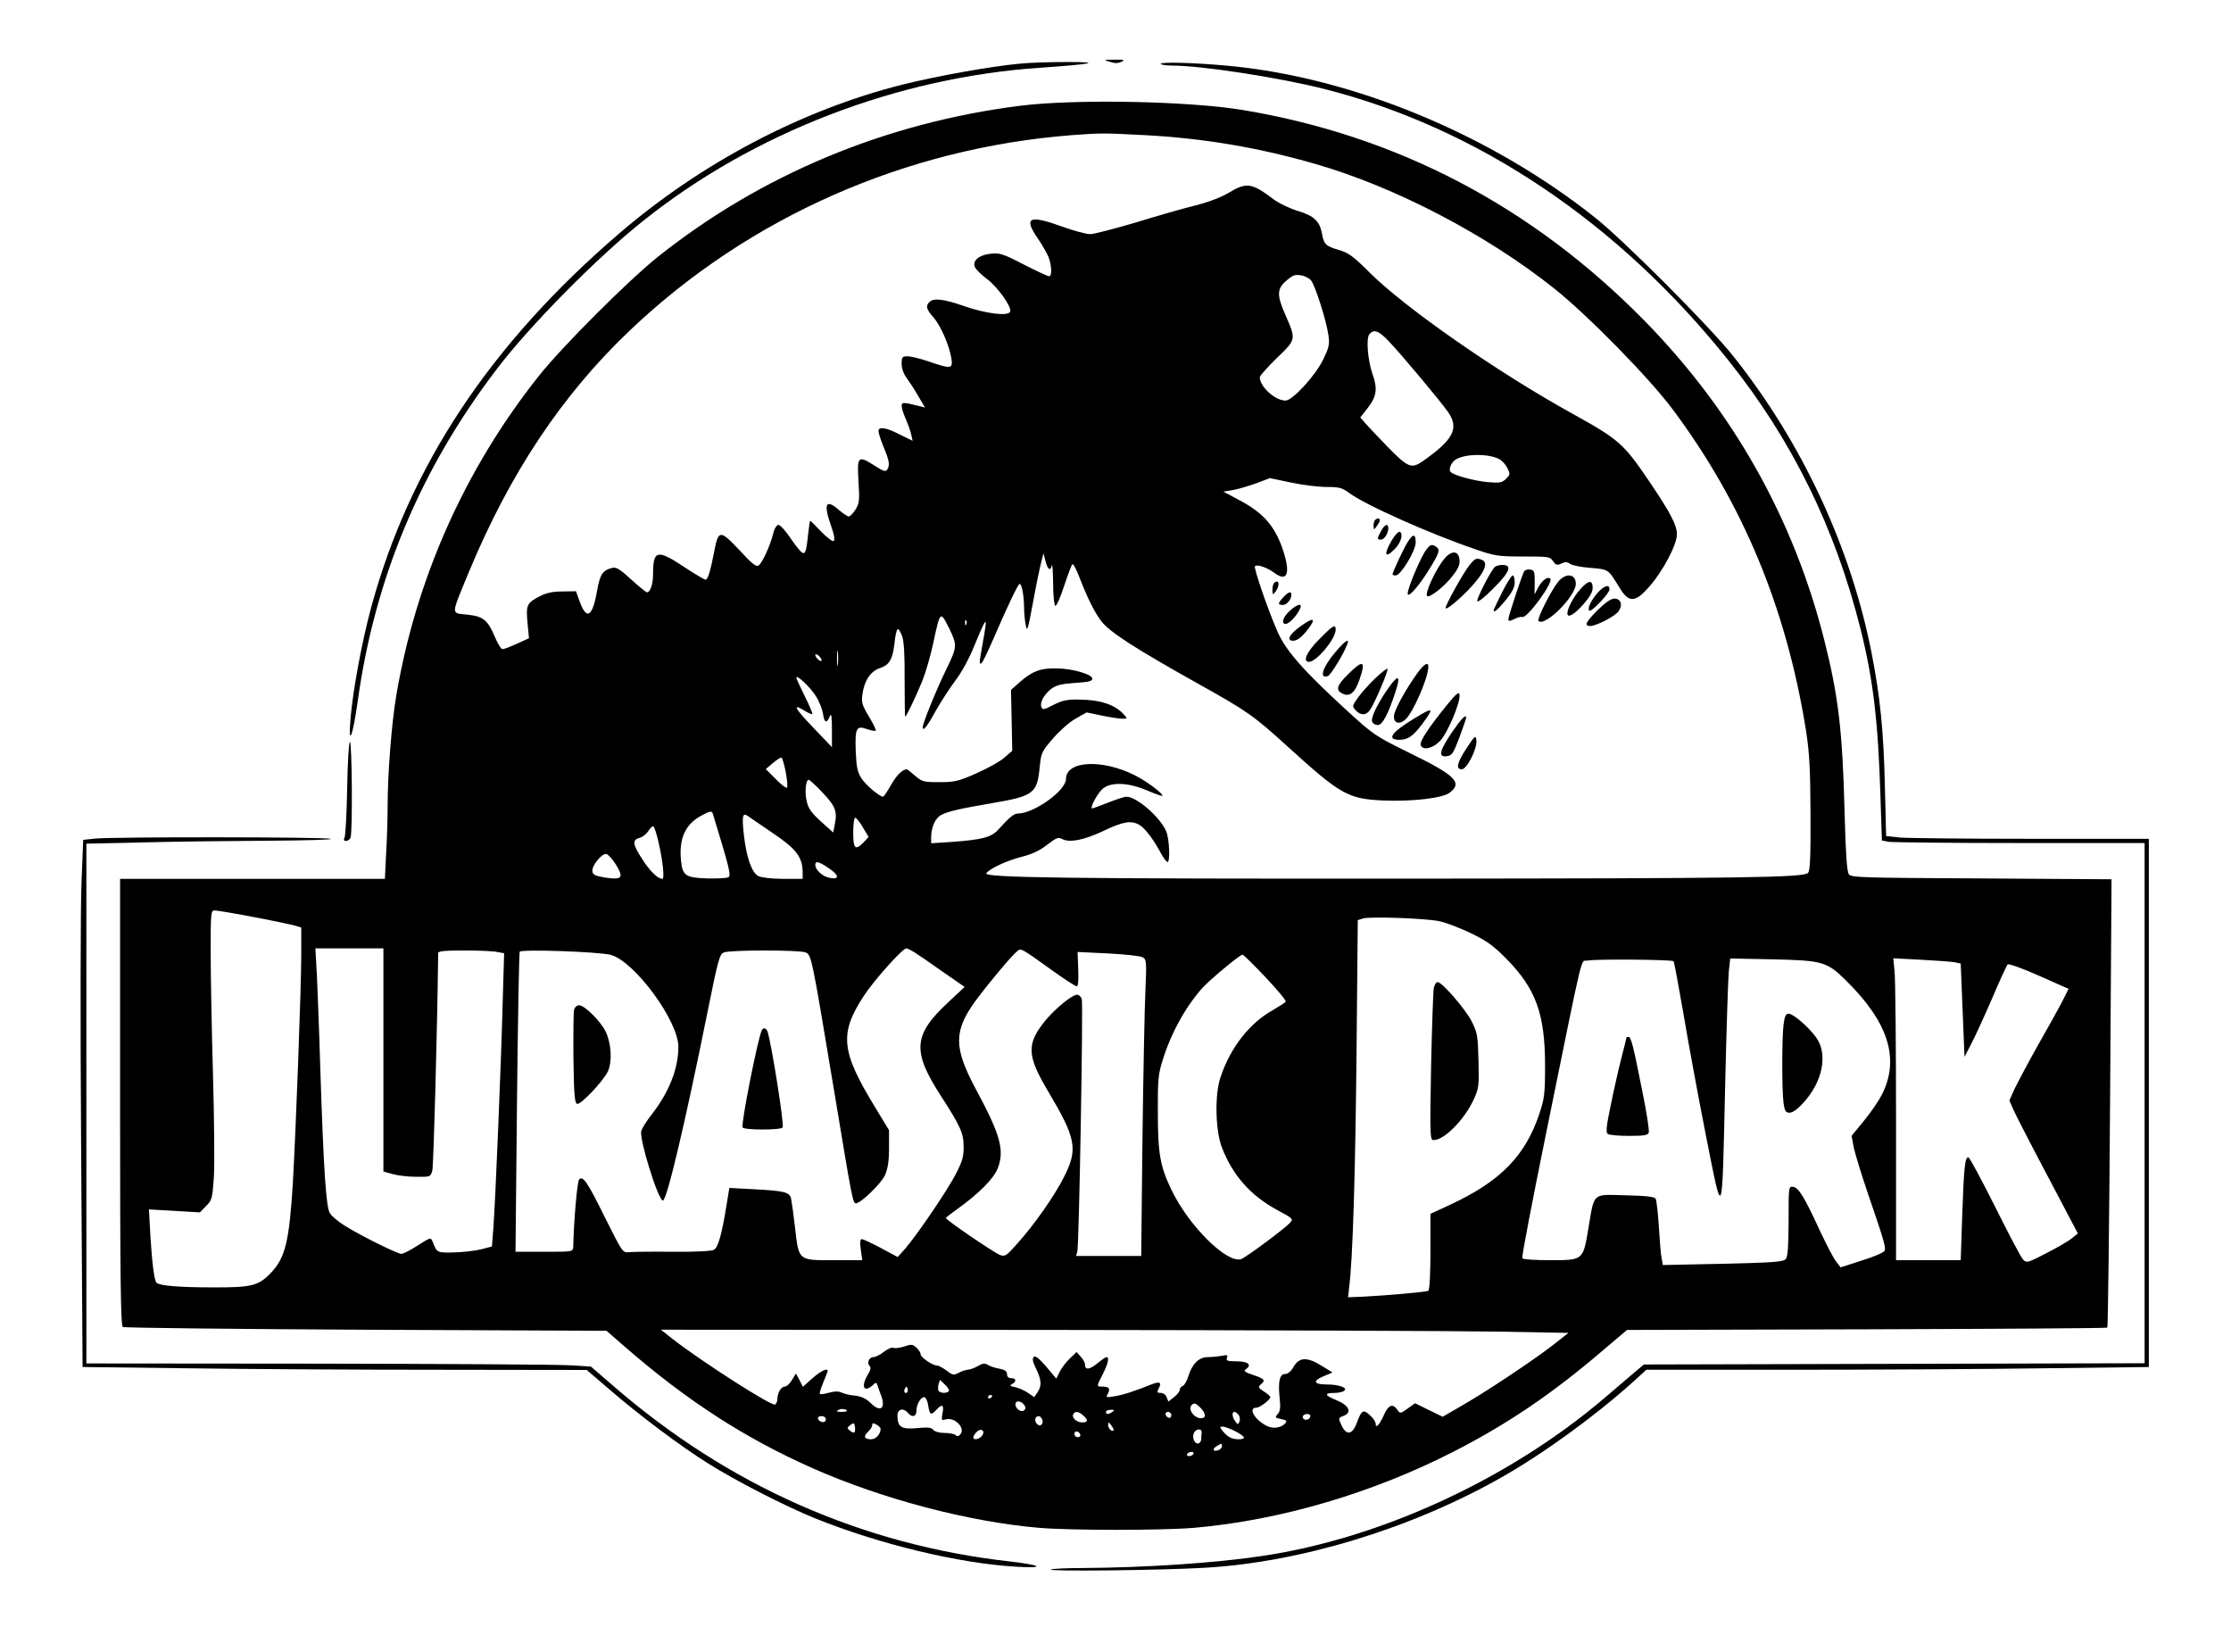 <?xml version="1.0" encoding="UTF-8" standalone="yes"?>
<svg version="1.0" xmlns="http://www.w3.org/2000/svg" width="794pt" height="588pt" viewBox="0 0 1059 784" preserveAspectRatio="xMidYMid meet">
  <g transform="translate(0,784) scale(0.1,-0.1)" fill="#000000" stroke="none">
    <path d="M5268 7548 c23 -8 39 -8 55 0 19 9 13 11 -33 10 -53 0 -54 -1 -22
-10z"/>
    <path d="M4840 7539 c-140 -13 -395 -59 -555 -99 -478 -120 -955 -371 -1346
-707 -613 -526 -996 -1105 -1178 -1778 -43 -159 -85 -386 -97 -522 -12 -144
10 -91 34 80 81 583 297 1100 659 1575 155 205 478 532 696 705 524 419 1209
682 1889 727 245 17 294 27 123 27 -77 0 -178 -3 -225 -8z"/>
    <path d="M5510 7538 c0 -4 24 -8 53 -8 140 0 503 -56 719 -110 729 -184 1400
-634 1923 -1290 301 -377 506 -794 626 -1272 60 -239 84 -437 95 -795 l7 -211
30 -6 c16 -3 297 -6 623 -6 l594 0 0 -1234 0 -1235 -1188 -3 -1189 -3 -44 -37
c-24 -21 -89 -76 -144 -123 -451 -384 -1063 -666 -1625 -749 -219 -33 -552
-55 -845 -57 -77 0 -148 -3 -157 -7 -24 -10 522 -4 727 8 455 25 983 186 1410
428 200 113 446 292 625 453 l65 59 696 0 c383 0 919 3 1192 7 l497 6 0 1254
0 1253 -557 0 c-307 0 -588 3 -624 6 l-66 7 -6 241 c-6 258 -22 417 -62 623
-98 504 -332 1007 -661 1418 -112 140 -517 546 -652 653 -498 396 -1151 666
-1742 721 -162 15 -320 19 -320 9z"/>
    <path d="M4840 7339 c-638 -81 -1227 -327 -1715 -715 -142 -113 -457 -428
-568 -568 -350 -441 -582 -961 -676 -1516 -22 -130 -41 -371 -41 -524 0 -57
-3 -158 -7 -224 l-6 -122 -629 0 -628 0 0 -1059 c0 -837 3 -1062 13 -1068 6
-4 526 -10 1154 -13 l1142 -5 93 -81 c292 -253 566 -430 889 -573 329 -145
735 -252 1069 -281 148 -13 592 -13 740 0 410 36 847 165 1235 364 251 129
460 270 699 474 l119 101 1138 3 c625 2 1140 5 1142 8 3 3 9 483 13 1067 l7
1061 -617 4 c-573 3 -619 4 -630 20 -9 13 -15 95 -20 290 -10 391 -29 554 -97
823 -145 574 -432 1085 -853 1514 -532 542 -1173 878 -1906 1000 -258 43 -802
53 -1060 20z m591 -139 c283 -15 543 -59 813 -137 379 -109 817 -338 1136
-593 161 -129 449 -423 560 -572 332 -444 539 -942 632 -1520 17 -110 21 -179
22 -400 1 -207 -2 -270 -12 -280 -22 -22 -308 -26 -1863 -27 -1659 -1 -2056 4
-2037 26 19 24 101 61 173 79 46 12 82 29 116 56 43 33 52 37 71 27 35 -19
108 -4 199 40 90 43 128 49 166 28 26 -15 64 -63 100 -129 14 -27 30 -48 35
-48 13 0 9 108 -6 145 -29 68 -140 165 -190 165 -8 0 -48 -13 -88 -29 -40 -16
-74 -28 -75 -27 -9 8 30 77 53 95 40 32 121 28 208 -9 38 -16 71 -28 73 -26 8
8 -72 68 -129 97 -156 79 -328 70 -328 -17 0 -55 -152 -164 -229 -164 -18 0
-41 -19 -94 -78 -32 -35 -78 -47 -224 -57 l-93 -6 0 29 c0 47 20 92 49 106 31
16 86 29 244 56 193 33 210 46 222 168 7 70 9 75 62 137 31 36 78 78 108 95
l53 30 72 -15 c39 -8 83 -15 97 -15 26 0 26 0 7 21 -42 46 -111 69 -213 70
-55 1 -78 -4 -120 -25 -46 -24 -52 -25 -58 -10 -8 22 14 61 50 88 21 15 48 22
110 26 63 4 82 8 82 20 0 21 -97 49 -173 49 -74 1 -111 -13 -170 -64 l-43 -38
3 -144 3 -145 -38 -33 c-20 -18 -80 -51 -132 -74 -86 -38 -103 -42 -176 -42
-75 0 -82 2 -115 30 -19 17 -37 31 -40 31 -20 0 -49 -29 -75 -75 -17 -30 -34
-55 -37 -55 -17 0 -85 57 -104 89 -18 28 -23 54 -26 126 -4 111 3 124 53 106
20 -7 39 -10 42 -8 3 3 -12 33 -32 67 -33 55 -37 67 -31 107 8 63 39 109 82
123 46 15 61 42 70 118 3 34 10 65 15 67 4 3 13 -12 21 -32 9 -26 13 -91 12
-210 0 -95 1 -173 3 -173 5 0 53 100 82 172 16 40 38 118 50 173 34 158 34
158 75 77 40 -82 40 -90 -10 -193 -48 -97 -114 -260 -114 -279 0 -23 22 4 62
78 24 42 65 106 92 142 30 39 67 106 92 169 60 145 63 146 39 11 -18 -100 -18
-103 -6 -96 5 3 28 50 51 103 75 174 123 273 130 273 10 0 20 -52 21 -109 0
-25 3 -64 8 -86 6 -36 10 -25 35 110 15 83 33 168 39 190 l10 40 10 -37 c10
-41 23 -49 30 -20 3 9 5 -29 6 -85 0 -56 5 -104 10 -107 5 -4 24 38 41 91 18
54 36 102 40 106 4 5 20 -24 35 -65 35 -91 71 -164 102 -204 39 -52 157 -128
464 -300 228 -127 262 -151 420 -295 253 -230 287 -249 454 -257 137 -6 281
11 315 36 64 48 31 82 -186 188 -168 83 -173 86 -305 207 -205 188 -288 283
-327 375 -46 106 -112 299 -105 306 10 10 57 -6 91 -31 63 -47 79 -4 42 108
-39 115 -94 177 -210 238 l-73 39 44 7 c24 4 74 19 111 32 l66 25 100 -21 c56
-12 132 -21 169 -21 59 0 74 -4 104 -26 74 -57 386 -196 603 -270 93 -32 109
-34 227 -34 120 0 127 -1 141 -22 13 -19 19 -21 40 -11 18 8 28 8 41 -2 10 -7
53 -16 97 -19 88 -8 82 -4 140 -98 42 -68 72 -67 137 7 65 72 133 201 133 250
0 44 -31 103 -131 251 -123 181 -143 199 -369 324 -354 196 -789 499 -958 667
-79 79 -102 95 -147 108 -62 18 -71 27 -80 78 -11 59 -38 84 -114 107 -37 11
-87 35 -111 52 -108 82 -132 86 -218 34 -37 -22 -95 -44 -162 -61 -58 -14
-185 -51 -283 -81 -99 -29 -194 -54 -212 -54 -19 0 -78 16 -131 35 -159 58
-187 45 -118 -55 20 -29 42 -68 50 -86 16 -39 19 -94 4 -94 -6 0 -60 25 -121
56 -98 51 -115 56 -156 51 -58 -6 -90 -35 -74 -66 7 -12 32 -36 56 -54 50 -37
119 -133 110 -155 -9 -23 -114 -10 -220 27 -95 33 -143 39 -163 19 -19 -19
-15 -34 18 -72 35 -39 76 -134 86 -195 8 -51 -1 -52 -106 -16 -40 14 -86 25
-102 25 -25 0 -28 -3 -28 -36 0 -22 9 -47 24 -67 13 -18 38 -56 55 -86 l32
-54 -28 7 c-76 19 -83 19 -83 0 0 -11 9 -38 19 -60 10 -23 22 -56 26 -73 l7
-32 -61 30 c-66 34 -101 39 -101 16 0 -9 11 -43 25 -77 27 -65 30 -85 16 -106
-6 -11 -19 -7 -56 17 -83 53 -87 48 -80 -71 6 -93 4 -106 -14 -135 -11 -18
-26 -33 -32 -33 -6 0 -27 14 -46 30 -62 55 -75 32 -40 -69 17 -47 21 -73 14
-78 -5 -3 -32 17 -59 45 -27 29 -51 52 -52 52 -2 0 -6 -29 -10 -65 -9 -86 -14
-99 -33 -83 -8 7 -33 38 -54 70 -22 32 -46 58 -54 58 -8 0 -19 -17 -25 -42
-14 -56 -50 -135 -68 -150 -11 -10 -29 4 -92 72 -91 97 -100 97 -119 -3 -19
-98 -31 -137 -42 -137 -6 0 -51 27 -101 60 -128 85 -148 81 -148 -33 0 -48
-13 -87 -29 -87 -4 0 -38 27 -75 61 -52 48 -71 60 -89 55 -46 -11 -59 -30 -73
-110 -21 -121 -49 -140 -81 -53 l-19 52 -64 -1 c-45 0 -78 -7 -106 -22 -63
-32 -68 -42 -60 -126 l7 -74 -57 -26 c-31 -14 -62 -26 -68 -26 -7 0 -22 24
-35 54 -35 84 -56 102 -133 110 -79 9 -79 -9 8 203 195 469 442 840 765 1147
565 537 1308 865 2099 926 138 10 148 10 341 0z m791 -688 c19 -20 75 -194 84
-264 6 -42 2 -57 -25 -113 -39 -79 -146 -195 -179 -195 -50 0 -122 66 -122
111 0 7 37 48 81 91 93 90 92 86 39 208 -38 86 -38 118 -2 152 15 14 34 28 42
31 22 9 63 -2 82 -21z m369 -289 c62 -65 251 -291 283 -338 53 -77 25 -131
-121 -233 -53 -37 -70 -30 -164 66 -46 48 -95 99 -108 114 l-24 28 36 46 c42
54 47 91 21 163 -22 64 -30 167 -14 186 21 25 44 17 91 -32z m526 -561 c13 -7
30 -26 38 -42 14 -28 14 -31 -6 -51 -19 -19 -29 -21 -88 -16 -63 6 -156 31
-174 47 -14 12 2 49 26 62 49 27 155 26 204 0z m-2530 -784 c-3 -8 -6 -5 -6 6
-1 11 2 17 5 13 3 -3 4 -12 1 -19z m-610 -190 c-2 -18 -4 -6 -4 27 0 33 2 48
4 33 2 -15 2 -42 0 -60z m-77 20 c0 -6 -7 -5 -15 2 -8 7 -15 17 -15 22 0 6 7
5 15 -2 8 -7 15 -17 15 -22z m-27 -171 c16 -25 31 -63 34 -86 6 -42 18 -45 33
-7 6 14 9 -6 9 -64 l0 -85 -84 88 c-91 94 -107 122 -49 87 19 -12 37 -20 40
-18 2 3 -14 41 -36 85 -22 44 -40 84 -40 88 0 17 67 -46 93 -88z m-143 -362
c7 -36 9 -69 6 -72 -4 -4 -28 14 -54 41 l-47 47 34 29 c19 16 37 27 41 25 4
-3 13 -34 20 -70z m173 -94 c62 -65 72 -90 60 -150 l-8 -41 -58 52 c-47 43
-60 62 -68 97 -10 45 -4 101 10 101 4 0 33 -26 64 -59z m-519 -103 c78 -256
87 -291 74 -300 -7 -5 -52 -7 -100 -6 -102 3 -118 13 -125 81 -12 106 19 176
96 217 43 23 50 24 55 8z m286 -92 c109 -73 139 -113 140 -183 l0 -33 -92 0
c-54 0 -103 6 -118 13 -31 15 -57 89 -69 195 -10 92 -6 108 19 90 10 -7 64
-44 120 -82z m426 28 l27 -45 -23 -25 c-40 -41 -50 -32 -50 46 0 39 4 70 10
70 5 0 21 -20 36 -46z m-971 -66 c22 -94 30 -178 19 -178 -21 0 -59 36 -95 93
-46 70 -49 92 -14 101 14 4 32 17 41 31 9 14 20 25 24 25 5 0 16 -33 25 -72z
m-201 -111 c38 -62 29 -73 -51 -61 -48 8 -59 13 -61 30 -4 26 45 86 66 82 9
-2 30 -25 46 -51z m1012 -18 c49 -33 49 -54 1 -44 -34 7 -67 38 -67 61 0 21
17 17 66 -17z m-2739 -229 c87 -16 175 -35 196 -40 l37 -11 0 -129 c0 -154
-26 -843 -40 -1085 -17 -276 -36 -353 -103 -424 -60 -63 -91 -71 -282 -70
-156 0 -247 8 -262 22 -11 11 -21 93 -29 220 l-7 128 121 -7 121 -7 29 30 c28
27 30 36 37 134 4 57 2 277 -4 488 -6 211 -11 473 -11 583 0 188 1 198 19 198
11 0 90 -13 178 -30z m5635 -21 c29 -6 96 -31 148 -56 78 -38 108 -59 170
-122 140 -142 184 -262 184 -506 0 -136 -3 -158 -27 -230 -67 -200 -184 -320
-422 -431 l-95 -44 0 -179 c0 -104 -4 -182 -10 -186 -10 -6 -191 -22 -308 -28
l-73 -3 5 46 c17 132 29 524 35 1100 l6 644 25 8 c33 10 295 1 362 -13z
m-5012 -659 l0 -529 43 -12 c23 -7 73 -13 111 -13 69 -1 69 -1 78 29 6 22 23
639 28 1033 0 9 32 12 124 12 68 0 138 -3 156 -7 l33 -6 -7 -236 c-8 -306 -35
-950 -44 -1066 l-7 -90 -50 -13 c-27 -7 -85 -14 -129 -15 -82 -2 -82 -2 -102
50 -9 22 -10 22 -71 -17 -34 -22 -69 -40 -78 -40 -19 0 -202 91 -272 136 -29
18 -59 44 -67 57 -18 27 -30 201 -46 697 -5 173 -13 370 -16 438 l-7 122 162
0 161 0 0 -530z m2518 513 c15 -9 75 -50 134 -92 l107 -74 -76 -71 c-169 -157
-175 -233 -35 -449 91 -141 106 -174 106 -238 1 -46 -6 -70 -37 -130 -40 -78
-183 -288 -241 -355 l-35 -39 -80 43 c-43 23 -84 42 -91 42 -7 0 -9 -16 -4
-50 l7 -50 -135 0 c-170 0 -166 -4 -184 154 -7 62 -16 125 -19 139 -8 30 -29
36 -181 44 l-112 6 -12 -74 c-24 -149 -41 -209 -62 -220 -12 -6 -87 -10 -196
-9 -97 1 -190 0 -207 -2 -29 -3 -31 0 -111 160 -86 174 -106 204 -125 185 -9
-9 -25 -192 -28 -320 -1 -23 -3 -23 -138 -23 l-136 0 7 707 c4 389 10 711 13
717 8 13 378 0 433 -15 113 -32 320 -313 320 -436 0 -103 -43 -213 -124 -318
-26 -33 -49 -69 -52 -82 -10 -38 78 -322 102 -330 18 -6 105 363 210 883 54
267 59 286 81 295 32 12 355 12 386 0 29 -11 29 -13 137 -661 85 -512 88 -530
103 -530 23 0 120 94 138 134 13 30 19 65 19 127 l0 86 -66 109 c-162 265
-171 349 -54 528 48 74 184 226 202 226 5 0 21 -8 36 -17z m660 -90 c56 -40
107 -73 113 -73 7 0 9 28 7 81 l-3 82 144 -7 c80 -4 154 -12 164 -18 19 -10
20 -18 14 -157 -4 -80 -10 -397 -14 -703 l-6 -558 -155 0 -154 0 6 23 c8 30
28 1166 21 1195 -3 12 -13 22 -23 22 -22 0 -101 -64 -147 -119 -94 -114 -92
-168 11 -341 132 -222 142 -273 74 -406 -45 -89 -137 -221 -221 -315 -52 -59
-58 -63 -83 -54 -28 11 -256 166 -256 175 0 3 26 23 57 45 98 70 170 142 189
191 33 86 13 159 -104 376 -106 198 -106 276 0 421 62 83 169 212 197 234 17
15 17 15 169 -94z m1009 -30 c56 -59 99 -111 96 -116 -2 -4 -30 -22 -61 -40
-111 -62 -201 -177 -248 -317 -29 -83 -25 -254 6 -335 51 -132 136 -228 261
-296 77 -41 79 -43 62 -62 -27 -29 -209 -164 -232 -172 -68 -21 -249 159 -330
328 -55 114 -65 174 -65 372 -1 150 2 179 23 245 39 127 109 254 190 344 36
39 176 156 189 156 4 1 53 -48 109 -107z m1937 76 c3 -3 23 -113 46 -244 22
-132 70 -393 107 -580 82 -413 77 -424 92 240 6 259 14 499 17 534 l7 63 201
-4 c235 -5 258 -11 347 -99 203 -199 258 -373 172 -543 -14 -28 -52 -84 -85
-124 l-59 -72 11 -58 c7 -31 37 -129 67 -217 77 -224 85 -254 79 -270 -3 -8
-51 -29 -107 -46 l-102 -33 -21 27 c-12 15 -46 80 -76 144 -75 163 -102 207
-128 211 -22 3 -22 2 -22 -160 0 -116 -4 -169 -12 -181 -12 -15 -47 -18 -299
-24 l-286 -6 -6 34 c-4 19 -9 87 -13 151 -4 64 -11 122 -15 130 -6 9 -45 14
-143 16 -160 4 -147 16 -176 -155 -26 -155 -23 -153 -186 -153 -67 0 -125 4
-128 9 -4 5 50 285 119 623 179 878 156 782 191 790 32 8 400 5 408 -3z m1336
-5 l27 -6 9 -221 9 -222 31 60 c18 33 62 130 99 215 36 85 70 159 75 164 5 4
71 -19 149 -54 l140 -62 -26 -52 c-14 -28 -66 -122 -115 -208 -49 -87 -100
-183 -115 -214 l-25 -56 23 -52 c13 -28 86 -170 163 -315 l139 -264 -28 -23
c-16 -13 -71 -45 -122 -71 -87 -45 -93 -47 -109 -31 -10 9 -69 122 -133 250
-64 128 -121 234 -127 236 -17 4 -22 -50 -30 -280 l-7 -208 -154 0 -153 0 0
654 c0 359 -3 681 -7 716 l-6 63 132 -7 c73 -4 145 -9 161 -12z m-2170 -1753
l335 -6 -75 -59 c-90 -70 -322 -225 -439 -291 l-83 -48 -66 32 -65 32 -35 -25
c-35 -25 -36 -25 -49 -6 -22 32 -43 23 -64 -25 -21 -47 -39 -66 -39 -41 0 8
-12 27 -27 40 -32 30 -40 25 -63 -37 -21 -56 -49 -60 -72 -11 -16 35 -16 35 9
45 43 16 27 50 -34 75 -56 22 -59 34 -9 34 17 0 37 4 45 9 22 14 -20 31 -78
31 -65 0 -73 16 -19 39 l43 18 -50 31 c-69 43 -107 43 -134 -3 -12 -22 -28
-35 -40 -35 -27 0 -35 -35 -27 -113 5 -47 3 -64 -9 -77 -14 -16 -13 -18 16
-24 26 -5 29 -9 20 -20 -19 -22 -59 -28 -89 -12 -58 30 -89 86 -48 86 16 0 66
38 66 50 0 4 -14 17 -31 27 -26 17 -28 21 -15 33 25 20 19 27 -35 45 -44 15
-48 19 -33 29 27 21 7 36 -48 36 -42 0 -49 3 -44 16 5 14 1 16 -25 10 -17 -3
-47 -6 -66 -6 -42 0 -74 -32 -92 -90 -7 -23 -19 -44 -27 -47 -8 -3 -14 -11
-14 -18 0 -8 -12 -23 -27 -35 l-27 -21 -8 20 c-4 12 -16 21 -28 21 -18 0 -19
3 -10 21 16 29 5 35 -33 20 -71 -29 -136 -51 -177 -57 -40 -7 -42 -6 -31 13
12 24 6 33 -26 33 -29 0 -29 0 2 60 25 50 32 80 17 80 -4 0 -24 -14 -45 -31
-37 -30 -57 -31 -57 -3 0 8 -9 24 -20 36 l-20 22 -31 -30 c-17 -16 -39 -44
-48 -62 l-17 -34 -48 57 c-35 40 -52 53 -59 46 -8 -8 -5 -24 11 -56 26 -54 28
-82 6 -113 l-15 -22 -29 20 c-16 11 -43 23 -60 27 -26 5 -29 8 -16 15 22 12
20 28 -4 28 -13 0 -20 7 -20 19 0 14 -10 21 -36 26 -20 3 -45 12 -55 18 -15 9
-25 8 -48 -6 -16 -9 -37 -17 -48 -17 -10 -1 -29 -7 -43 -15 -23 -12 -28 -11
-57 11 -17 13 -38 24 -45 24 -21 0 -78 39 -78 53 0 8 -9 22 -20 32 -18 16 -24
17 -59 5 -21 -7 -44 -9 -50 -6 -6 4 -26 -4 -44 -18 -19 -15 -41 -26 -51 -26
-20 0 -33 -27 -18 -42 7 -7 5 -20 -9 -42 -33 -55 -19 -87 23 -50 16 16 18 15
24 -2 3 -11 10 -29 15 -42 25 -64 0 -87 -46 -42 -23 23 -45 33 -76 37 -24 2
-53 9 -65 15 -14 7 -33 6 -59 -1 -22 -6 -41 -9 -43 -6 -3 2 3 23 13 47 9 24
19 49 22 56 10 25 -26 11 -70 -28 l-46 -41 -16 32 -17 31 -19 -31 c-10 -17
-25 -31 -34 -31 -17 0 -35 -30 -35 -59 0 -11 -5 -23 -11 -26 -15 -10 -344 201
-485 310 l-57 45 1819 -1 c1000 -1 1970 -5 2154 -8z m-2606 -282 c-7 -12 -41
-11 -49 1 -3 6 -3 20 0 31 l7 21 24 -23 c13 -12 21 -26 18 -30z m-198 -6 c-10
-10 -19 5 -10 18 6 11 8 11 12 0 2 -7 1 -15 -2 -18z m404 -17 c0 -3 -4 -8 -10
-11 -5 -3 -10 -1 -10 4 0 6 5 11 10 11 6 0 10 -2 10 -4z m-304 -46 c7 -45 13
-48 39 -20 27 30 37 24 29 -16 -6 -33 -5 -36 14 -30 42 14 96 -40 71 -70 -8
-10 -15 -12 -23 -4 -5 5 -29 10 -52 10 -24 0 -47 6 -54 15 -9 11 -26 13 -77 8
-74 -7 -93 5 -93 59 0 32 28 39 50 13 19 -23 40 -18 40 10 0 30 20 65 37 65 7
0 16 -18 19 -40z m454 5 c10 -12 10 -19 2 -27 -13 -13 -42 6 -42 28 0 19 24
18 40 -1z m840 -17 c25 -27 26 -48 1 -48 -34 0 -64 44 -44 63 11 12 21 8 43
-15z m-1680 -14 c0 -2 -12 -4 -27 -4 -21 0 -24 3 -14 9 13 8 41 5 41 -5z
m1260 -4 c-19 -13 -30 -13 -30 0 0 6 10 10 23 10 18 0 19 -2 7 -10z m-138 -17
c25 -22 23 -33 -6 -33 -26 0 -51 24 -41 40 9 15 26 12 47 -7z m418 1 c0 -9 -5
-14 -12 -12 -18 6 -21 28 -4 28 9 0 16 -7 16 -16z m319 2 c6 -7 8 -21 5 -31
-7 -17 -8 -17 -21 1 -24 33 -10 62 16 30z m341 -5 c0 -14 -18 -23 -30 -16 -6
4 -8 11 -5 16 8 12 35 12 35 0z m-2300 -17 c0 -9 -7 -14 -17 -12 -25 5 -28 28
-4 28 12 0 21 -6 21 -16z m1027 0 c9 -23 -11 -38 -26 -20 -13 16 -7 36 10 36
5 0 12 -7 16 -16z m-891 -61 c-3 -3 -13 0 -22 8 -14 12 -14 14 3 27 16 11 18
11 21 -8 2 -12 1 -24 -2 -27z m124 16 c0 -24 -22 -49 -45 -49 -33 0 -38 14
-15 35 11 10 20 24 20 32 0 11 4 11 20 3 11 -6 20 -15 20 -21z m1106 -7 c-9
-8 -26 10 -26 26 1 15 2 15 15 -2 8 -11 13 -21 11 -24z m574 -2 c52 -27 59
-40 18 -40 -33 1 -52 11 -77 43 -12 15 -11 17 3 17 9 0 34 -9 56 -20z m-1200
-25 c-14 -16 -40 -20 -40 -6 0 5 7 17 16 26 22 21 44 4 24 -20z m1044 17 c-1
-7 -2 -21 -2 -32 -1 -11 -8 -20 -16 -20 -20 0 -30 38 -15 56 13 16 35 14 33
-4z m-576 -10 c2 -7 -3 -12 -12 -12 -9 0 -16 7 -16 16 0 17 22 14 28 -4z m672
-56 c0 -7 -9 -16 -20 -19 -25 -6 -26 8 -2 22 22 13 22 13 22 -3z m-135 -36
c-3 -5 -13 -10 -21 -10 -8 0 -12 5 -9 10 3 6 13 10 21 10 8 0 12 -4 9 -10z"/>
    <path d="M6527 5373 c-4 -3 -7 -16 -7 -27 1 -21 1 -21 15 -2 8 11 15 23 15 28
0 10 -14 11 -23 1z"/>
    <path d="M6555 5320 c-19 -36 -19 -40 0 -40 16 0 35 30 35 54 0 26 -18 18 -35
-14z"/>
    <path d="M6606 5276 c-40 -69 -32 -89 17 -38 28 29 39 72 21 79 -7 2 -23 -16
-38 -41z"/>
    <path d="M6681 5267 c-20 -32 -71 -142 -71 -152 0 -3 7 -5 15 -5 24 0 95 117
95 157 0 42 -13 42 -39 0z"/>
    <path d="M6772 5235 c-27 -34 -94 -193 -90 -213 4 -20 60 46 112 133 41 68 43
80 17 95 -16 8 -23 5 -39 -15z"/>
    <path d="M6856 5189 c-40 -47 -94 -164 -82 -177 11 -10 80 44 117 91 31 38 39
57 37 81 -4 44 -37 47 -72 5z"/>
    <path d="M6976 5160 c-30 -37 -120 -199 -114 -206 9 -8 99 72 144 128 46 55
56 91 28 102 -26 10 -31 8 -58 -24z"/>
    <path d="M7093 5148 c-26 -33 -84 -149 -81 -160 3 -7 36 19 76 60 79 78 92
112 43 112 -16 0 -33 -6 -38 -12z"/>
    <path d="M7235 5130 c-10 -17 -75 -212 -75 -227 0 -11 5 -11 28 0 15 8 32 12
38 10 23 -8 149 165 133 182 -12 12 -40 -9 -57 -41 l-18 -34 1 57 c0 52 -2 58
-22 61 -11 2 -24 -2 -28 -8z"/>
    <path d="M7130 5030 c-22 -44 -40 -82 -40 -86 0 -14 20 4 59 51 29 36 41 59
41 82 0 18 -4 33 -10 33 -5 0 -28 -36 -50 -80z"/>
    <path d="M7397 5081 c-33 -40 -103 -178 -94 -187 29 -30 177 117 177 176 0 48
-47 54 -83 11z"/>
    <path d="M6047 5073 c-4 -3 -7 -18 -7 -32 1 -25 1 -25 15 -7 23 30 15 63 -8
39z"/>
    <path d="M7500 5043 c-31 -34 -60 -90 -60 -113 0 -24 31 -7 74 41 32 36 46 60
46 80 0 40 -21 37 -60 -8z"/>
    <path d="M7582 5026 c-31 -36 -48 -73 -38 -83 9 -9 96 82 96 101 0 26 -26 18
-58 -18z"/>
    <path d="M6092 5007 c-27 -29 -28 -37 -2 -37 18 0 40 26 40 49 0 18 -15 13
-38 -12z"/>
    <path d="M7584 4946 c-57 -57 -66 -76 -36 -76 29 0 118 46 135 70 21 30 11 60
-20 60 -16 0 -42 -18 -79 -54z"/>
    <path d="M6121 4941 c-32 -30 -41 -61 -18 -61 15 0 49 34 66 68 17 33 -9 29
-48 -7z"/>
    <path d="M6168 4865 c-49 -36 -62 -65 -30 -65 21 1 40 16 70 54 43 56 27 60
-40 11z"/>
    <path d="M6262 4807 c-60 -60 -81 -107 -48 -107 35 0 126 109 126 152 0 29
-12 22 -78 -45z"/>
    <path d="M6337 4744 c-60 -71 -77 -127 -33 -111 13 5 75 106 91 150 13 33 -11
17 -58 -39z"/>
    <path d="M6399 4641 c-55 -54 -61 -76 -24 -93 33 -15 58 7 79 70 30 88 16 94
-55 23z"/>
    <path d="M6729 4648 c-56 -78 -110 -175 -112 -204 -3 -35 25 -44 55 -17 36 33
108 198 108 250 0 25 -20 13 -51 -29z"/>
    <path d="M6527 4621 c-30 -29 -67 -70 -82 -92 -27 -38 -27 -40 -10 -59 24 -26
51 -25 69 3 24 36 88 188 82 194 -3 3 -29 -18 -59 -46z"/>
    <path d="M6597 4585 c-53 -73 -91 -149 -84 -168 3 -10 16 -17 27 -17 22 0 49
50 84 158 25 75 15 84 -27 27z"/>
    <path d="M6864 4490 c-86 -107 -127 -169 -120 -186 10 -25 56 -16 90 19 36 35
99 185 94 220 -2 18 -14 8 -64 -53z"/>
    <path d="M6713 4431 c-109 -66 -133 -101 -70 -101 41 0 66 18 111 79 55 75 50
78 -41 22z"/>
    <path d="M6891 4364 c-59 -88 -65 -117 -24 -112 25 3 31 12 60 88 17 47 32 88
32 93 2 23 -22 -2 -68 -69z"/>
    <path d="M6962 4291 c-46 -70 -53 -101 -23 -101 24 0 74 99 69 138 -3 25 -7
22 -46 -37z"/>
    <path d="M6806 3153 c-3 -16 -9 -184 -13 -375 -6 -330 -5 -348 12 -348 51 0
147 98 191 194 24 53 25 64 22 184 -3 117 -5 131 -32 185 -30 59 -141 187
-162 187 -7 0 -14 -12 -18 -27z"/>
    <path d="M2725 3048 c-3 -13 -4 -117 -3 -232 2 -166 6 -210 17 -214 17 -6 122
105 146 153 22 47 17 133 -10 190 -24 49 -100 125 -126 125 -11 0 -21 -9 -24
-22z"/>
    <path d="M3617 2953 c-18 -30 -101 -449 -92 -463 8 -13 182 -13 190 0 8 13
-50 381 -71 453 -6 18 -19 23 -27 10z"/>
    <path d="M8466 2978 c-8 -69 -8 -312 0 -372 6 -39 10 -46 29 -46 14 0 39 18
64 46 93 100 119 232 62 311 -36 50 -109 113 -131 113 -13 0 -19 -12 -24 -52z"/>
    <path d="M7720 2915 c0 -3 -11 -46 -24 -97 -13 -51 -36 -151 -50 -222 -22
-103 -24 -131 -14 -137 7 -5 53 -9 101 -9 69 0 89 3 93 15 4 9 -10 98 -31 200
-43 217 -53 255 -65 255 -6 0 -10 -2 -10 -5z"/>
    <path d="M1648 4103 c-2 -120 -8 -226 -12 -235 -6 -13 -4 -18 7 -18 8 0 18 7
21 16 10 26 7 454 -3 454 -5 0 -11 -95 -13 -217z"/>
    <path d="M450 3861 l-55 -6 -8 -200 c-5 -110 -6 -673 -2 -1251 l7 -1051 496
-6 c272 -4 811 -7 1196 -7 l701 -1 105 -90 c138 -120 343 -274 472 -354 128
-81 360 -200 504 -259 307 -124 688 -216 962 -231 137 -8 116 8 -33 25 -699
78 -1336 359 -1880 830 l-110 95 -95 6 c-52 4 -591 7 -1197 8 l-1103 1 0 1233
0 1234 272 6 c149 4 416 7 592 8 177 1 310 5 296 9 -28 9 -1036 10 -1120 1z"/>
  </g>
</svg>
